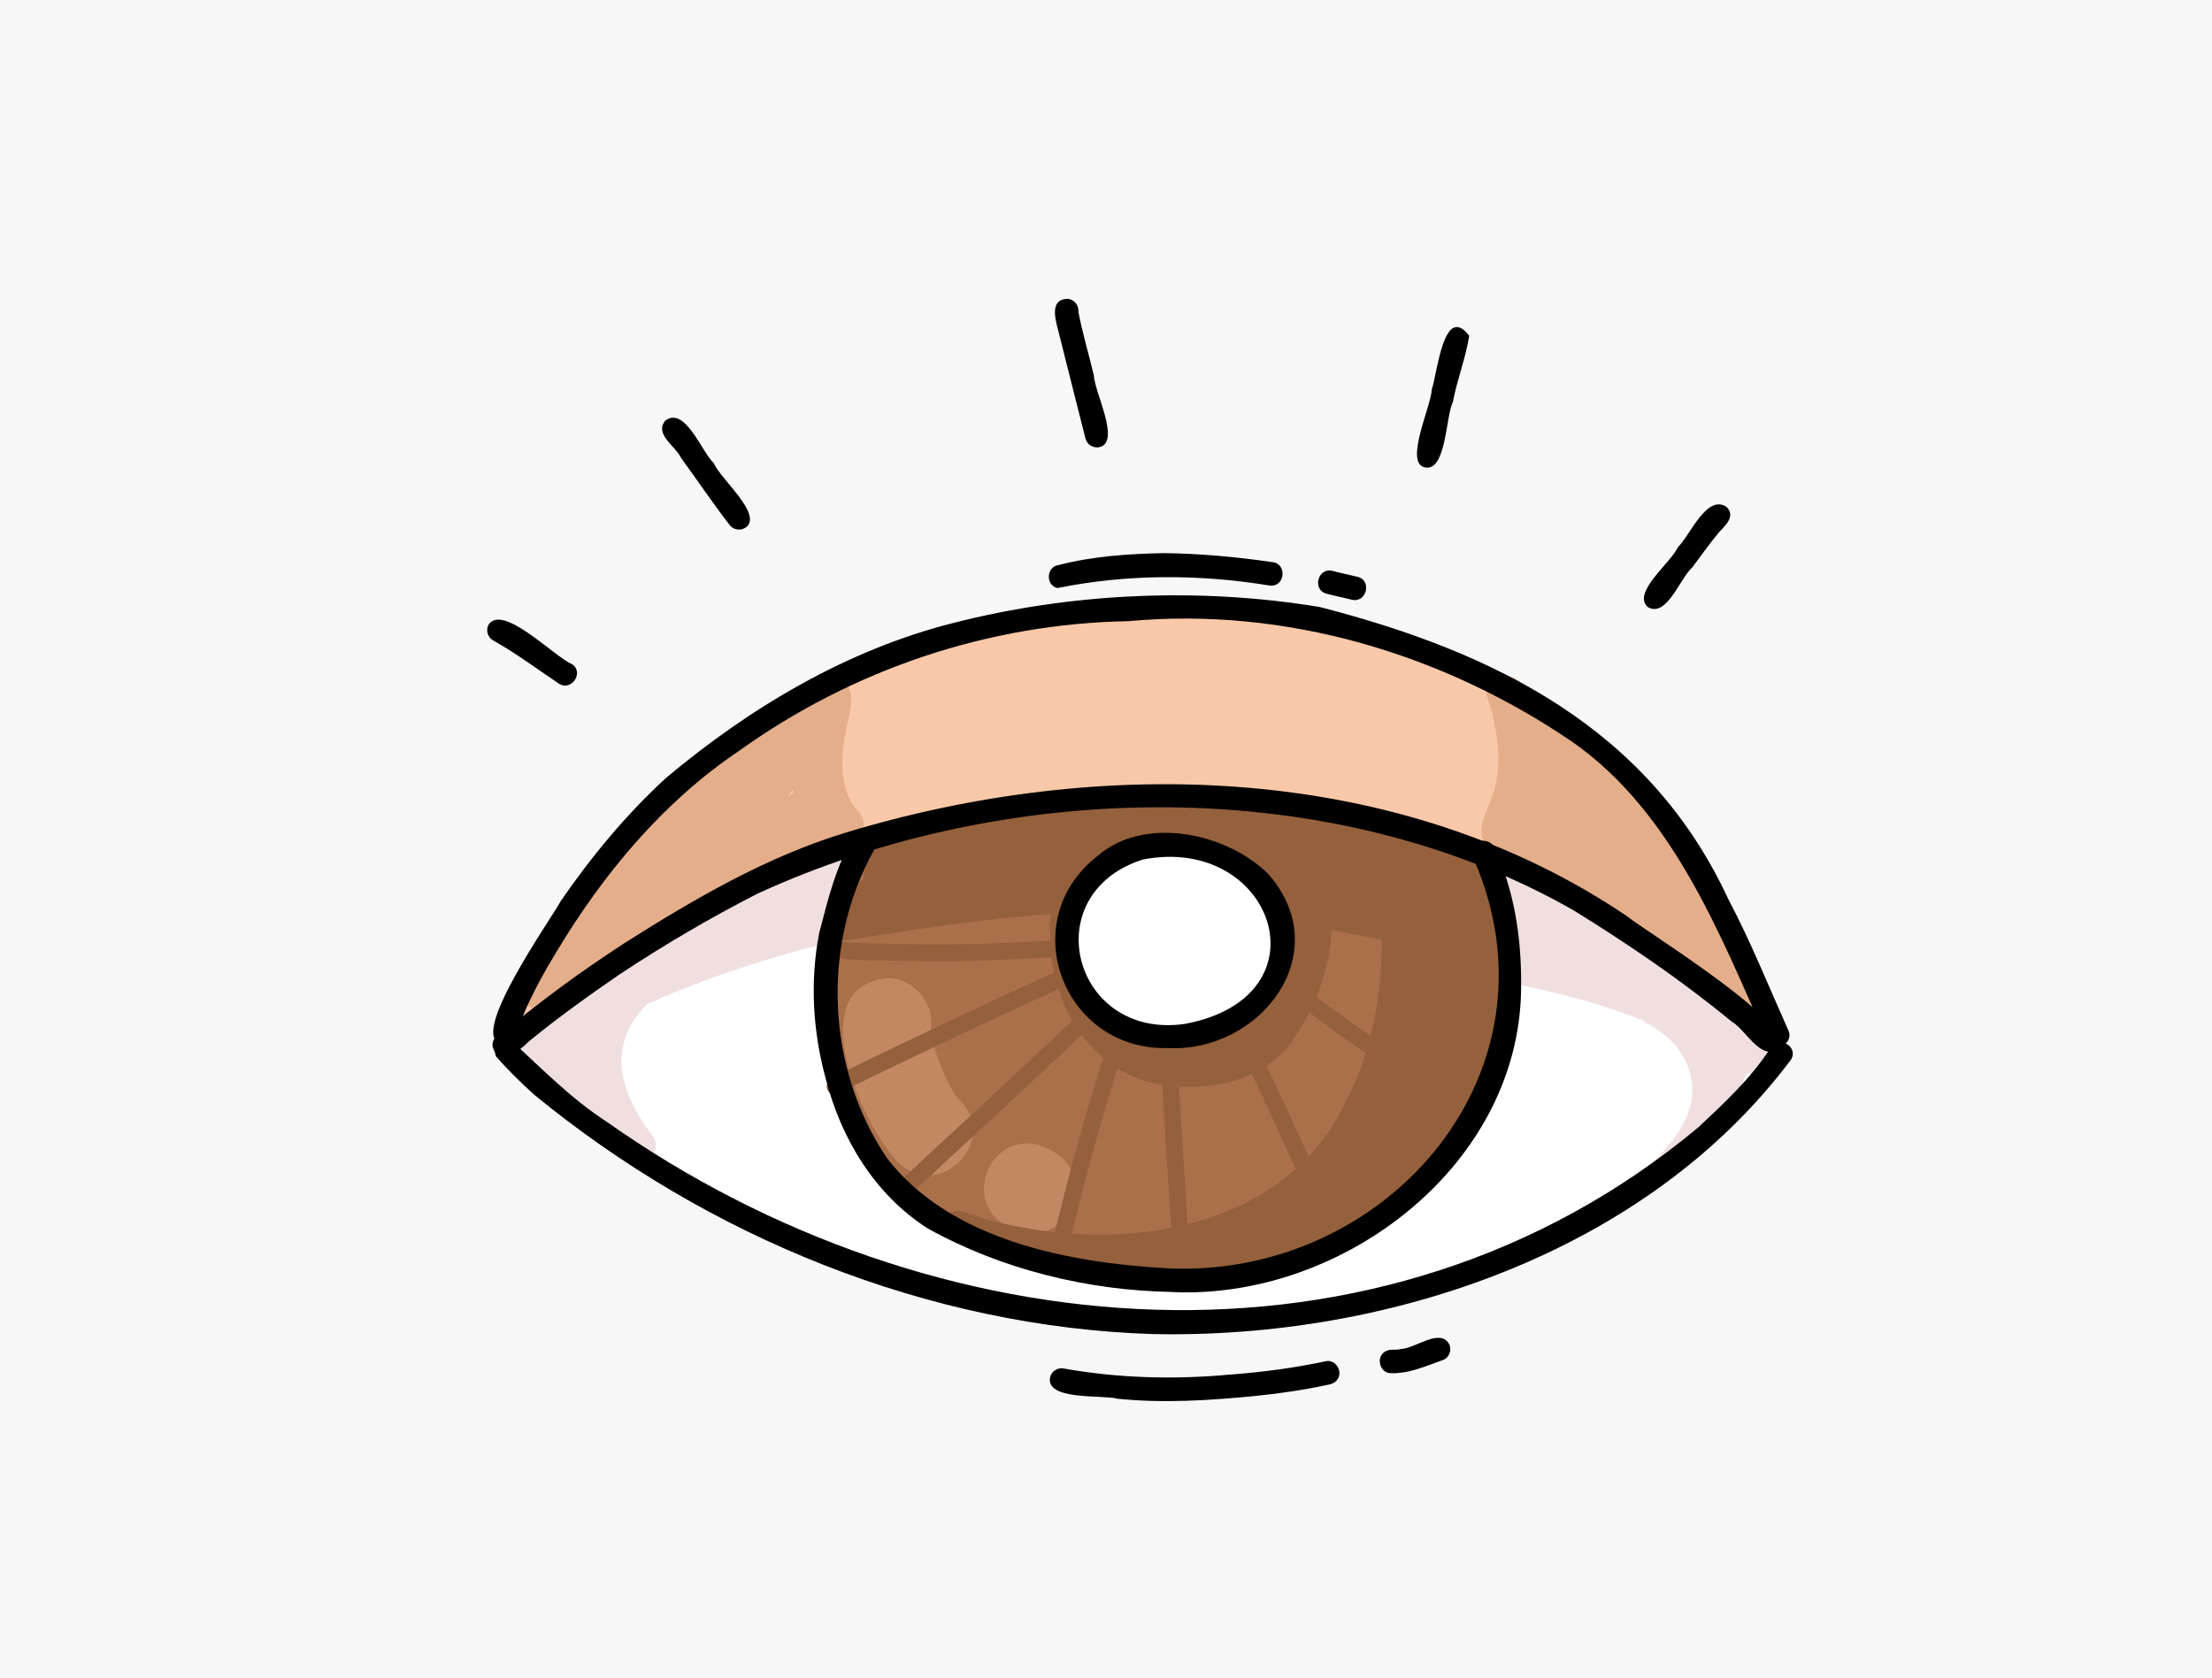 <?xml version="1.0" encoding="UTF-8"?>
<svg id="_圖層_2" data-name="圖層 2" xmlns="http://www.w3.org/2000/svg" viewBox="0 0 257 195">
  <defs>
    <style>
      .cls-1 {
        fill: #fff;
      }

      .cls-1, .cls-2, .cls-3, .cls-4, .cls-5, .cls-6, .cls-7, .cls-8, .cls-9 {
        stroke-width: 0px;
      }

      .cls-1, .cls-2, .cls-3, .cls-4, .cls-6, .cls-7, .cls-8, .cls-9 {
        fill-rule: evenodd;
      }

      .cls-2 {
        fill: #aa704a;
      }

      .cls-3 {
        fill: #c18862;
      }

      .cls-4 {
        fill: #95603c;
      }

      .cls-5 {
        fill: #f7f7f7;
      }

      .cls-6 {
        fill: #e4ae8a;
      }

      .cls-7 {
        fill: #000;
      }

      .cls-8 {
        fill: #f9c8a8;
      }

      .cls-9 {
        fill: #f0dfdf;
      }
    </style>
  </defs>
  <g id="CON02">
    <g>
      <rect class="cls-5" width="257" height="195"/>
      <g>
        <g>
          <path class="cls-1" d="M204.75,121.26c.57.54.91,1.31.77,2.21-.11.88-.66,1.51-1.33,1.97-1.26,1.53-2.53,3.05-3.92,4.46-2.61,2.99-5.76,5.28-9.18,7.1-8.64,6.63-18.65,11.47-29.29,13.89-7.83,1.26-15.84,1.55-23.76,1.6-13.37-.2-26.95-2.11-39.57-6.6-3.45-1.37-6.54-3.41-9.98-4.83-2.6-1.61-5.46-2.57-8.31-3.68-4.78-1.88-8.91-5.04-12.74-8.41-1.29-1.29-2.45-2.59-4.14-3.41-1.37-.92-3.17-1.56-3.79-3.22-.65-1.75.94-3.49,2.61-3.46,10.96-7,21.82-14.35,33.97-19.15,3.64-2.5,8.44-3.29,12.65-4.59,8-2.11,16.17-3.76,24.48-3.62,20.35.29,41.39,4.69,58.2,16.67,4.73,3.27,9,7.07,12.77,11.4.42.5.58,1.08.55,1.66Z"/>
          <path class="cls-9" d="M60.73,119.23c1.01-2.07,4.89-4.59,8.87-6.71.41-.7.93-1.3,1.67-1.6,2.59-2.42,5.7-4.36,7.72-3.75.12-3.34,10.71-5.91,13.05-7.03,4.87-1.4,9.78-3.17,14.78-3.88,1.94.21,2.65,3.06.89,4.04.92,1.39.89,2.42.29,3.21,1.36.98,1.26,3.65-.9,3.94-1.87.26-3.73.59-5.52.95-9.09,1.83-17.99,4.54-26.45,8.33-3.6,3.72-4.45,8.6.77,15.38,1,1.55-.67,3.75-2.43,3.16-.97-.49-1.72-1.25-2.33-2.14-.46-.03-.96-.22-1.49-.62-.8-.78-1.42-1.66-1.9-2.59-.41-.13-.8-.4-1.12-.84-.38-.5-.68-1.03-.95-1.6-1.98.1-3.12-1.91-3.42-4.21-.49.16-.99.27-1.5.34-1.15-.2-2-1.23-1.84-2.42.09-.7.81-1.35,1.8-1.96h0ZM186.51,140.2c-.21-.31-.34-.61-.39-.9.39-.26.77-.52,1.15-.78,1.14-.79,2.28-1.57,3.38-2.4h0c.09-.07.17-.13.26-.2,1.39-1.05,2.61-2.27,3.63-3.68.94-1.3,1.7-2.71,1.98-4.31.51-2.93-.88-5.89-3.18-7.7-.04-.03-.08-.06-.11-.09h0c-.64-.5-1.36-.96-2.11-1.33-.06-.07-.12-.14-.18-.21-7.31-2.86-15.1-4.57-22.87-5.38-.51-.07-1.09-.03-1.68,0-1.49.1-3.02.2-3.52-1.5-.31-1.11.37-2.36,1.5-2.65,2.21-.43,4.5-.12,6.73.11-1.5-1.13-.8-3.57,1-3.89-2.12-.91-1.66-4.39.77-4.37,4.24.77,8.34,2.6,12.19,4.53,4.58,2.56,8.96,5.48,13.26,8.47.87.62,1.05,1.86.56,2.76,2.26,1.61,5.03,2.74,6.82,4.91.39.6.4,1.25.17,1.8-.37.41-.74.81-1.12,1.21-.31.16-.65.25-1,.25-.26,0-.52-.05-.78-.16-.43.99-.94,2.12-1.53,3.29-1.51,1.54-3.06,3.04-4.65,4.52-.64.58-1.28,1.16-1.92,1.74-.93.84-2,1.69-2.71,2.73-.02.04-.05.07-.07.11h0s0,0,0,0h0c-.4.25-.8.5-1.19.76-1.35.87-2.7,1.74-3.94,2.77-.15-.11-.3-.25-.45-.42Z"/>
          <path class="cls-8" d="M204.24,113.66c1.42,1.83,1.34,5.01-1.61,4.91-1.35-.18-2.39-1.22-3.41-2.03-1.64-1.37-3.25-2.78-4.92-4.1-6.09-4.7-12.44-9.14-19.64-11.97-.62-.28-.99-.81-1.11-1.41-.5-.21-1-.41-1.5-.6-3.9-1.49-8.08-1.82-12.11-2.75-.89-.27-1.36-.9-1.48-1.6h0c-11.93-1.3-24.06-1.88-35.97-.48-12.28,2.15-24.85,4.38-36.19,9.78-6.59,3.53-13.01,7.51-19.06,11.9-2.01,1.12-3.83,4.42-6.4,3.22-1.6-.99-1.06-2.94,0-4.11,1.39-2.22,2.72-4.47,4.17-6.65,3.29-5.29,6.57-10.69,11.45-14.69,1.24-.92,2.47-2.41,4.02-2.75.82-3.68,12.17-7.47,14.47-8.7,8.08-7.31,26.02-10.13,37.77-9.83.36-.49,1-.85,1.97-.9,8.06-2.4,16.86-1.1,24.5,2.15,5.56,2.18,11.51,3.58,16.48,7.03,9.79,6.13,19.18,14,24.29,24.57,1.43,3,2.77,6.05,4.29,9.01Z"/>
          <path class="cls-6" d="M61.45,116.97c-2.65-2.77,2.21-5.63,3.62-7.84-4.35-3.44,24.94-28.83,28.97-28.55.6-2.93,4.26-2.96,4.56-.57.58,1.09.19,2.86-.17,4.08-.66,3.27-1.16,6.98.95,9.85,2.46,2.08-.25,5.64-2.59,3.62-1.63,1.57-3.9,2.37-5.92,3.32-6.07,2.49-12.17,4.97-17.6,8.71-1.97,1.34-3.89,2.76-5.69,4.32-1.81,1.24-3.65,4.67-6.12,3.06h0ZM201.22,117.16c-4.36-3.36-8.14-7.64-12.91-10.56-.91-.75-2.88-1.59-4.38-2.59-3.14-1.13-6.49-2.28-10.6-4.89-4.09-4.52,3.76-5.05-.63-18.44-.03-2.62,4.02-2.86,4.29-.25.06.19.12.39.18.59.53-.12,1.09-.04,1.59.31.61.45,1.07,1.09,1.6,1.63,5.48.86,14.49,13.16,17.68,17.89.98,2.13,5.52,6.63,3.36,8.64-.08.31-.22.6-.42.85.88.9,2.03,1.88,2.22,2.97.17.21.34.42.51.64,1.11,1.65-.6,3.88-2.47,3.22h0ZM78.41,101.61c.06-.03.12-.06.19-.1,0-.02,0-.04-.01-.07-.06.05-.12.11-.18.16h0ZM92.11,91.74c-.18.28-.39.55-.6.81.23-.14.47-.27.7-.4-.03-.14-.06-.29-.09-.43,0,0,0,.01-.01.02Z"/>
          <path class="cls-2" d="M172.44,100.29c6.33,9.44.62,27.53-6.57,35.32-8.94,10.58-23.51,13.74-36.82,12.54-7.43-.53-15.24-2.67-21-7.56-6.88-6.22-11.16-15.69-11.05-24.98-.03-5.86,1.55-11.9,4.25-17.05,2.98-2.81,8.45-2.68,12.37-3.58,15.73-2.34,45.54-3.92,58.82,5.3Z"/>
          <path class="cls-3" d="M117.29,142.67c-6.29-3.16-1.57-12.42,4.63-9.07,6.32,2.98,1.51,12.5-4.63,9.07h0ZM104.35,135.09c4.75,4.64,11.83-2.45,7.19-7.19-.59-.56-.95-1.3-1.34-2-.96-2-1.82-4.11-2.04-6.34.41-3.04-2.02-5.89-5.08-5.88-10.09,1.04-2.93,17.12,1.27,21.4Z"/>
          <path class="cls-4" d="M135.4,149.65c-.35,0-.71.02-1.06.02-.65-.16-1.3-.32-1.95-.47-1.88-.43-3.76-.85-5.63-1.29-1.06-.27-2.11-.56-3.15-.87-.05.19-.09.38-.13.56-.12.52-.7.82-1.2.68-.53-.15-.81-.69-.68-1.2l.15-.62c-1.19-.38-2.38-.77-3.57-1.15-1.31-.43-2.63-.83-3.97-1.14-1.15-.68-2.28-1.37-3.41-2.08-.35-.22-.69-.44-1.03-.66.52-.58,1.31-.9,2.13-.63.9.29,1.79.6,2.69.9,2.55.7,5.23,1.2,7.96,1.5,1.68-6.8,3.49-13.58,5.63-20.26-.93-.78-1.77-1.68-2.5-2.66-.7.66-1.41,1.32-2.11,1.98-5.78,5.49-11.7,10.82-17.5,16.3-.38.37-1,.38-1.38,0-.37-.37-.38-1.01,0-1.38,4.56-4.38,9.31-8.55,13.88-12.92,2-1.88,4.01-3.76,6.02-5.63-.67-1.15-1.22-2.39-1.63-3.67-1.53.69-3.05,1.39-4.57,2.09-6.26,2.93-12.53,5.86-18.74,8.91-.71.37-1.45.72-2.12,1.16-.44.3-1.08.09-1.34-.35-.59-1.09.8-1.61,1.55-2.03,1.37-.73,2.78-1.39,4.17-2.07,6.82-3.26,13.65-6.53,20.54-9.64-.12-.59-.21-1.19-.26-1.79-4.94.3-9.88.53-14.83.46-3.6-.13-7.27.07-10.83-.46-1.11-.46-.52-2.19.64-1.84,2.61.27,5.22.25,7.84.32,5.69.14,11.37-.07,17.05-.42-.09-1.04-.18-2.13.14-3.07-7.73.49-15.4,1.71-23.06,2.92-2,.48-3.06-.81-3.03-2.1.03-1.13.9-2.27,2.73-2.19-.29-1.12.54-2.21,1.53-2.68,0-.04-.01-.08-.02-.12-.12-.85.22-1.6.75-2.21-1.19-3.92,4.61-3.45,7.03-4.04,6.72-1.05,13.48-1.81,20.28-2.17,12.58-1,25.95-1.05,37.58,4.46,7.64-.26,8.38,2.87,8.35,9.17.23.24.41.55.51.95.53,1.91.64,3.87.56,5.84-1.12,19.16-17.23,35.77-36.48,35.77-1.16,0-2.34-.06-3.52-.18h0ZM126.35,109.03c2.12-.13,4.23-.27,6.35-.39.53-.03.98.47.98.98,0,.53-.45.98-.98.98-.69.04-1.37.08-2.06.12.09.4-.06.86-.57,1.09-1.05.45-2.1.91-3.15,1.37.23.83.53,1.65.9,2.42,1.25-1.16,2.5-2.33,3.75-3.49.39-.36,1-.39,1.38,0,.37.37.39,1.02,0,1.38-1.38,1.28-2.76,2.56-4.14,3.84.26.38.54.75.85,1.1.04-.11.08-.22.12-.33.32-.71.38-1.85,1.3-2.01.86-.14,1.42.92.93,1.59-.26.74-.52,1.48-.78,2.22.51.39,1.05.73,1.64,1.01.27-.77.78-1.27,1.46-1.63-.05-.38-.11-.76-.17-1.14-.08-.53.31-1.03.84-1.1.53-.07,1.02.31,1.1.84.04.26.08.53.12.79,1.5-.32,3.32-.49,5.16-1.07-.31-.46-.63-.92-.95-1.37-.35-.57-1-1.05-.94-1.77.12-.94,1.45-1.15,1.85-.29.66.88,1.29,1.77,1.89,2.69,1.22-.62,2.41-1.51,3.46-2.83-.54-.31-1.1-.6-1.66-.88.04.01.07.02.11.04.04,0,.08.02.11.02h0c-1.26-.21-1.01-2.09.27-1.94.8.28,1.55.67,2.28,1.1.75-1.34,1.4-3,1.89-5.07-6.8-.9-13.67-1.29-20.47-1.31-.94,0-1.87,0-2.81.03.1.3.14.63.08.98-.09.66-.13,1.33-.12,2.01h0ZM127.17,110.94l-.69.04c.01.08.02.16.03.25.22-.1.44-.19.66-.29h0ZM158.68,122.4c-.81-.56-1.61-1.13-2.41-1.7-1.4-.97-2.78-2.01-4.16-3.02-.7,1.4-1.52,2.71-2.41,3.9-.74.89-1.61,1.65-2.56,2.28,1.17,2.35,2.25,4.74,3.33,7.12.52,1.14,1.04,2.29,1.56,3.43,1.74-1.85,3.22-4.01,4.39-6.51.93-1.78,1.67-3.62,2.25-5.5h0ZM152.94,115.87c1.07.77,2.14,1.54,3.2,2.31,1.02.76,2.06,1.5,3.1,2.23.91-3.63,1.29-7.39,1.32-11.16-1.93-.43-3.88-.81-5.84-1.15-.11,2.63-.77,5.29-1.79,7.77h0ZM150.55,135.87c-1.69-3.69-3.31-7.41-5.12-11.05-2.59,1.22-5.59,1.66-8.45,1.46.11,1.52.2,3.03.28,4.55.23,3.81.49,7.62.73,11.43,4.68-1.17,9.02-3.24,12.54-6.4h0ZM136.08,142.7c-.16-2.5-.33-5.01-.49-7.51-.22-3.05-.35-6.09-.57-9.12-1.9-.27-3.64-.94-5.19-1.91-2.01,6.33-3.72,12.76-5.32,19.21,3.87.26,7.81.07,11.57-.67Z"/>
          <path class="cls-1" d="M147.15,103.46c5.56,8.54-3.99,17.9-12.92,16-3.11-.62-6.23-2.03-8.3-4.5-3.17-3.93-1.82-13.63,4.09-13.95,4.99-4.36,13.14-2.27,17.14,2.45Z"/>
        </g>
        <g>
          <path class="cls-7" d="M205.28,120.86c-5.51-12.49-11-26.49-22.55-34.61-15.08-10.29-33.39-15.75-51.63-14.06-16.28.29-32.05,5.61-45.26,15.09-8.77,5.9-15.69,14.21-21.11,23.21-1.49,2.46-2.9,4.98-4,7.64-.7,1.08-.63,3.1-2.23,3.21-4.63-.26,5.61-14.63,6.68-16.67,3.55-5.15,7.58-10.02,12.2-14.26,9.72-8.16,21.04-14.91,33.42-18.02,13.75-3.51,28.52-4.15,42.52-1.85,20.31,5.23,38.27,14.07,47.49,33.97,2.62,4.96,4.7,10.17,6.99,15.28.66,1.6-1.8,2.72-2.52,1.07Z"/>
          <path class="cls-7" d="M57.22,121.44c0-.64.45-1.18,1.05-1.33,4.58-3.81,9.4-7.34,14.4-10.58,8.02-5.07,16.32-9.92,25.44-12.72,29.79-9.08,64.47-8.21,90.88,9.64,2.65,2.1,20.21,12.82,17.63,15.47-2.1,1.4-3.79-2.29-5.46-3.22-5.77-4.76-12-8.99-18.36-12.92-28.05-16.01-65.83-15.24-94.8-1.92-5.42,2.77-10.94,6.01-15.94,9.33-3.64,2.49-7.22,5.06-10.64,7.86-1.08,1.14-3.78,3.02-4.21.39Z"/>
          <path class="cls-7" d="M133.91,155.04c-26.16-.83-51.71-11.29-71.86-27.83-1.55-1.41-3.07-2.88-4.42-4.45-.5-1.07.67-2.31,1.78-1.83,3.58,3.3,6.96,6.77,11.07,9.43,37.73,26.66,90.05,31.4,126.88.62,3.01-2.84,6.11-5.69,8.35-9.2.83-1.53,3.31-.18,2.38,1.36-16.83,22.47-46.84,32.49-74.19,31.9Z"/>
          <path class="cls-7" d="M136.27,150.15c-9.85-.16-19.87-2.6-28.49-7.39-6.13-3.93-10.02-10.36-11.82-17.31-1.52-5.52-1.88-11.39-.78-17.02.59-2.1,3.02-13.26,5.98-11.46.58.41.78,1.28.36,1.87-6.12,11.01-5.51,25.32,1.53,35.75,7.43,9.63,21.27,12.19,32.78,12.82,24.83,1.07,45.49-21.99,35.91-46.35-.42-1.03-1.35-2.52.05-3.22.66-.31,1.52-.03,1.82.65,2.32,4.94,3.15,10.44,3.12,15.87.16,20.81-20.56,36.68-40.47,35.8Z"/>
          <path class="cls-7" d="M135.75,121.8c-12.21.37-17.97-14.74-8.22-22.33,5.39-4.71,14.97-2.72,19.83,2.11,7.96,9.1-.79,20.67-11.6,20.23h0ZM137.63,119c16.9-3.12,10.36-22.07-4.85-19.11-12.53,3.99-8.15,20.96,4.85,19.11Z"/>
          <path class="cls-7" d="M84.79,61.04c-1.96-2.55-3.76-5.21-5.65-7.81-.63-1.37-3.13-2.74-1.86-4.33,2.29-1.78,4.25,3.63,5.66,4.94.74,1.8,5.64,5.87,3.77,7.41-.57.46-1.47.38-1.92-.22Z"/>
          <path class="cls-7" d="M126.13,51.02c-1-3.91-1.97-7.82-2.96-11.73-.31-1.46-1.59-4.53.91-4.56.73.08,1.28.76,1.21,1.49.47,2.49,1.21,4.93,1.8,7.4.06,1.93,3.08,7.59.75,8.32-.69.21-1.52-.2-1.7-.92Z"/>
          <path class="cls-7" d="M165.55,54.32c-2.44-.51.75-7.15.8-9.07.64-1.76,1.37-10.12,4.35-6.22-.39,2.52-1.41,5.1-1.9,7.69-.85,1.74-.76,8.13-3.26,7.6Z"/>
          <path class="cls-7" d="M191.46,70.56c-1.92-1.68,2.7-5.18,3.48-6.96,1.42-1.35,3.34-6.24,5.67-4.68,1.03,1.03-.08,2.1-.83,2.87-1.12,1.34-2.13,2.75-3.17,4.16-1.41,1.23-2.96,5.87-5.15,4.61Z"/>
          <path class="cls-7" d="M64.85,79.39c-2.5-1.67-4.92-3.49-7.55-4.96-.65-.36-.89-1.22-.52-1.86,1.71-2.42,7.6,3.76,9.71,4.63,1.44,1.03-.22,3.28-1.64,2.19Z"/>
          <path class="cls-7" d="M122.85,68.34c-1.4-.33-1.28-2.5.14-2.67,3.96-1.03,8.1-1.3,12.18-1.39,4.24.05,8.49.44,12.68,1.05,1.75.21,1.43,2.95-.33,2.72-8.18-1.34-16.57-1.35-24.67.29Z"/>
          <path class="cls-7" d="M157.04,69.69c-.97-.24-1.95-.43-2.91-.69-1.72-.44-1.01-3.11.7-2.65.96.26,1.94.45,2.91.69,1.72.43,1,3.11-.7,2.65Z"/>
          <path class="cls-7" d="M129.8,162.54c-1.78-.45-8.39.24-7.79-2.51.19-.72.95-1.16,1.67-.97,6.29,1.11,12.75,1.28,19.11.7,3.79-.28,7.56-.77,11.27-1.57,1.16-.23,2.04,1.29,1.28,2.19-.23.29-.53.44-.89.52-2.82.61-5.67,1.04-8.54,1.33-5.36.52-10.75.88-16.13.32Z"/>
          <path class="cls-7" d="M161.5,159.58c-1.18-.08-1.63-1.77-.67-2.44.59-.46,1.26-.17,1.91-.36,1.78-.08,4.6-2.52,5.66-.52.28.67-.03,1.53-.73,1.79-1.99.69-4.03,1.65-6.18,1.53Z"/>
        </g>
      </g>
    </g>
  </g>
</svg>